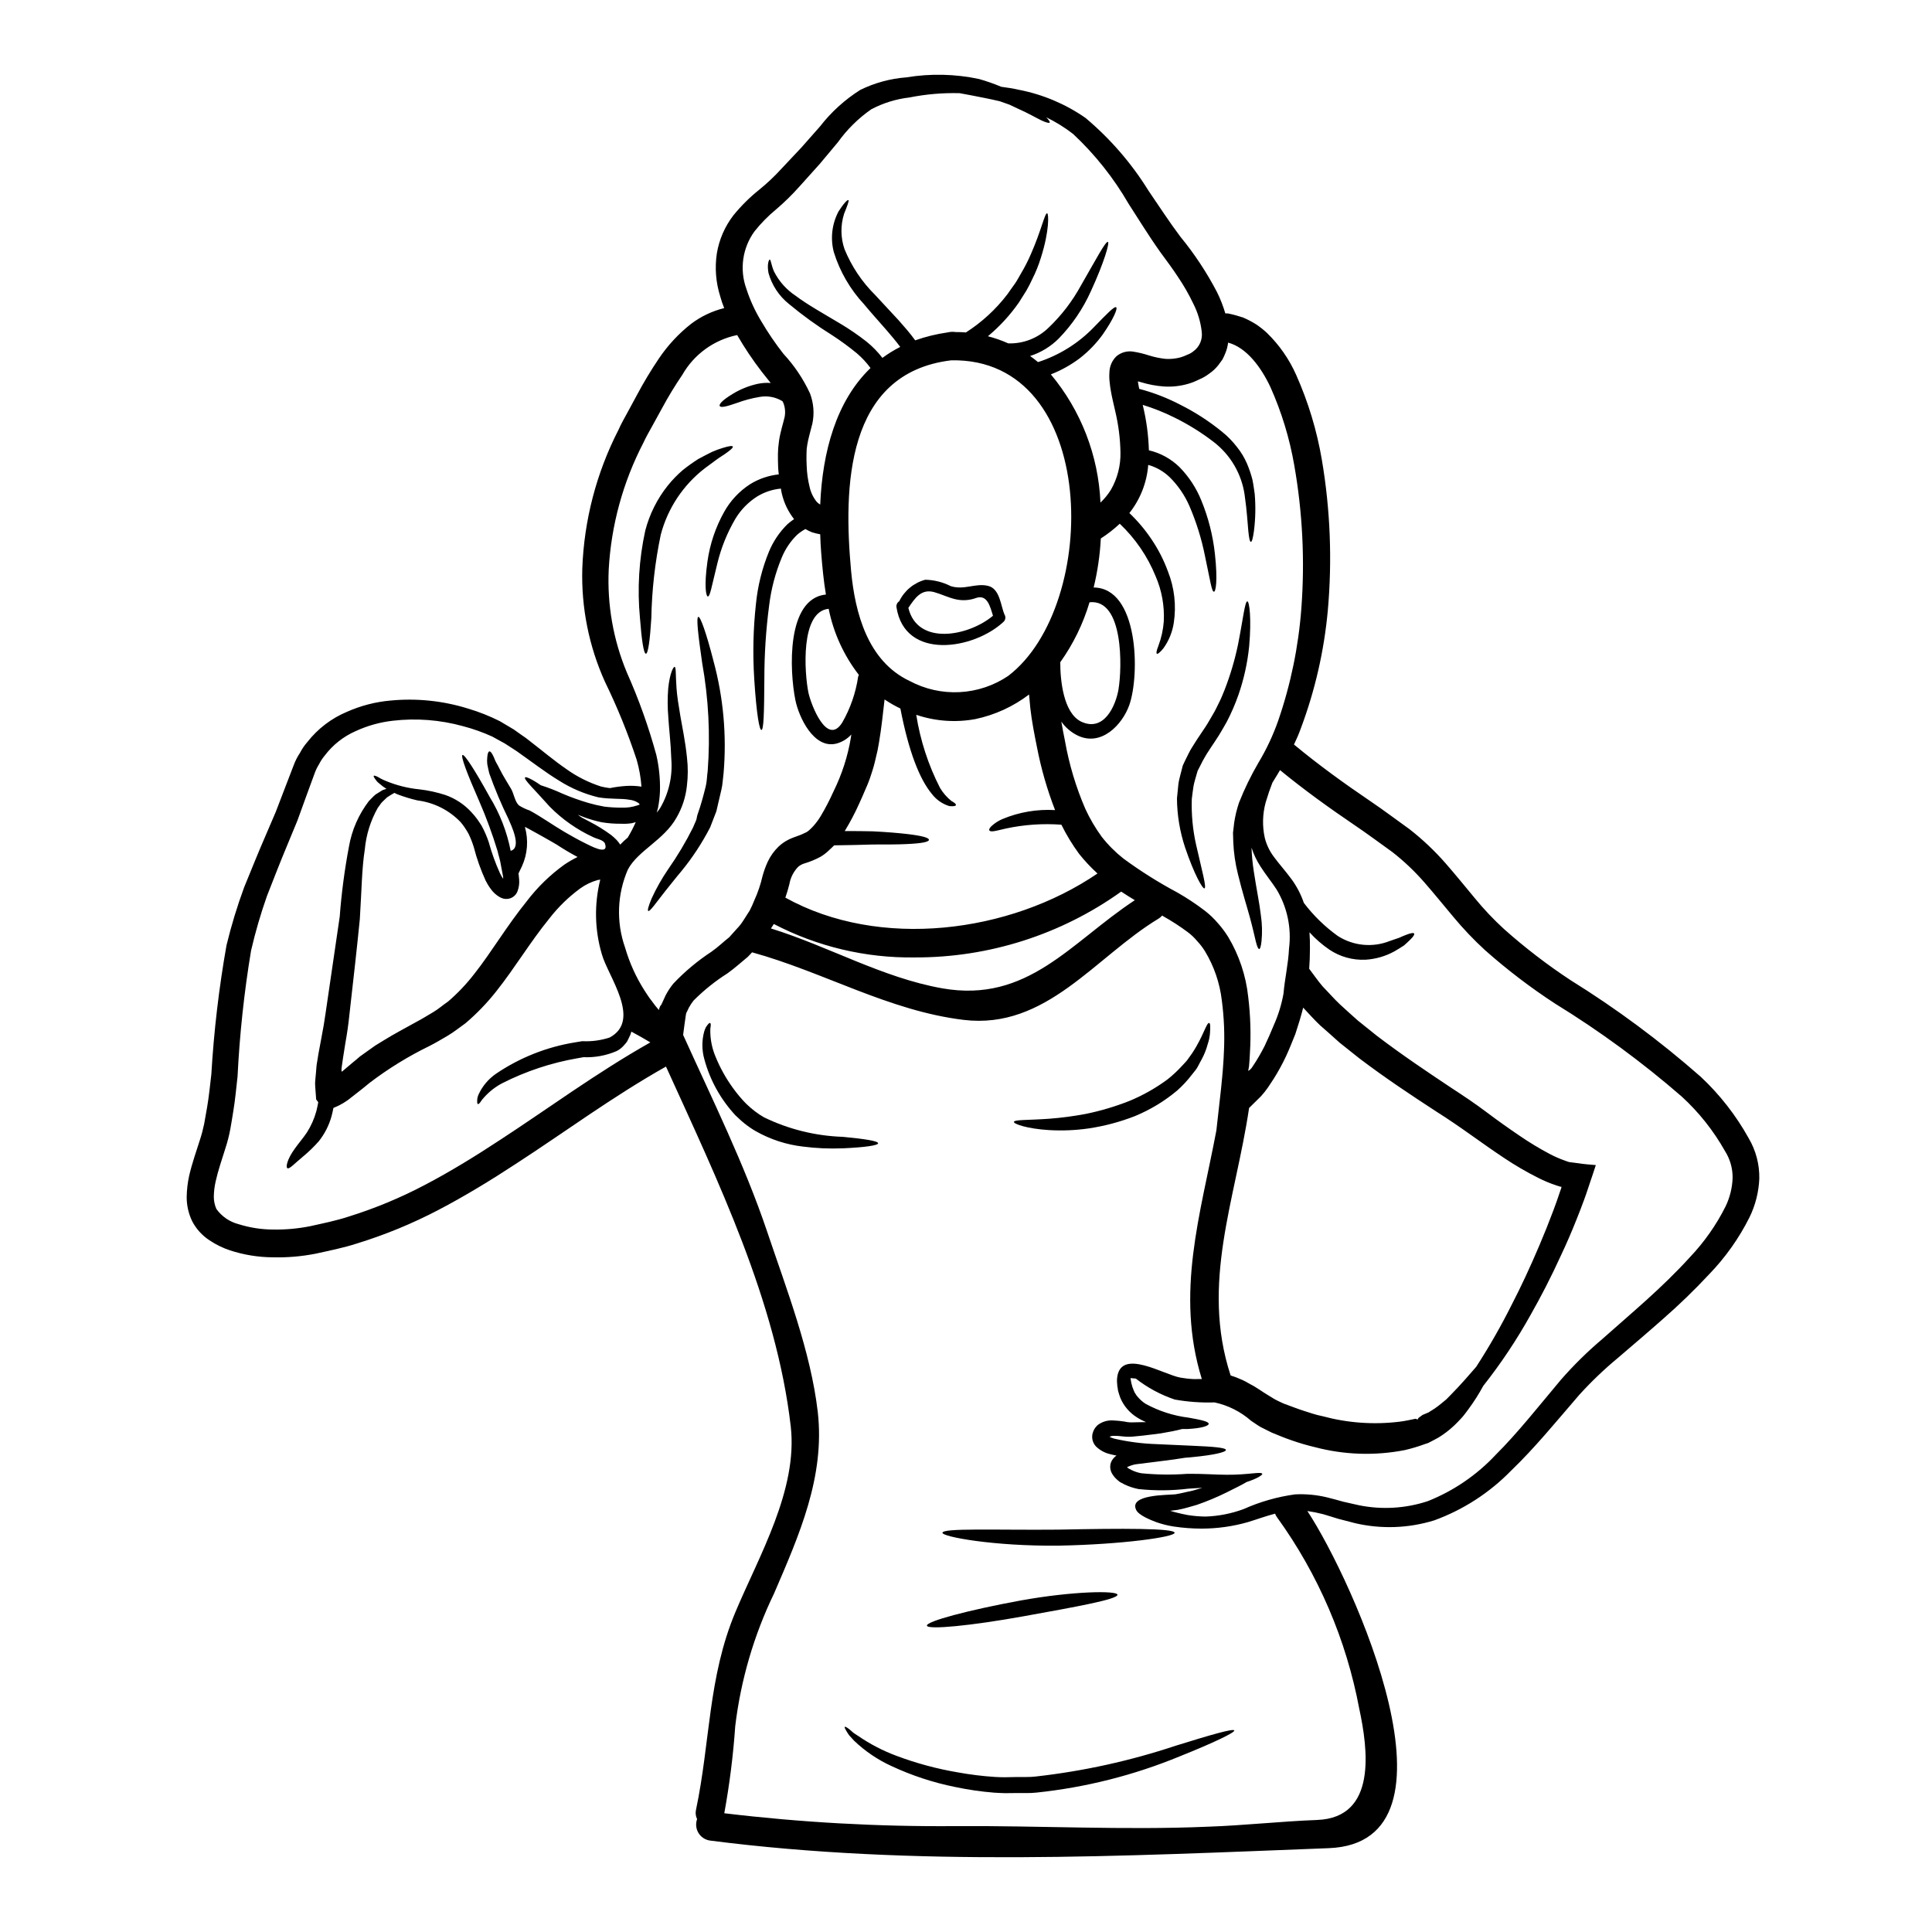 <?xml version="1.0" encoding="UTF-8"?>
<!-- Uploaded to: ICON Repo, www.svgrepo.com, Generator: ICON Repo Mixer Tools -->
<svg fill="#000000" width="800px" height="800px" version="1.1" viewBox="144 144 512 512" xmlns="http://www.w3.org/2000/svg">
 <g>
  <path d="m469.46 234.8c-0.117 1.008-0.383 1.996-0.785 2.93-0.215 0.535-0.457 1.062-0.734 1.574l-1.027 1.402c-0.695 0.898-1.531 1.684-2.473 2.324-0.84 0.645-1.77 1.176-2.754 1.574-0.926 0.473-1.898 0.855-2.902 1.137-2.066 0.59-4.219 0.82-6.363 0.68-2.019-0.148-4.019-0.52-5.957-1.109-1.18-0.332-0.73-0.203-0.859-0.227-0.051 0.023-0.051 0.051-0.051 0.074l0.152 0.859c0.047 0.355 0.148 0.707 0.199 1.035 3.785 0.992 7.441 2.41 10.91 4.219 3.898 1.953 7.574 4.328 10.957 7.082 1.516 1.199 2.871 2.582 4.043 4.117 1.082 1.336 1.973 2.816 2.648 4.394 0.586 1.375 1.066 2.793 1.441 4.242 0.281 1.363 0.43 2.625 0.605 3.785 0.277 3.281 0.211 6.578-0.203 9.844-0.281 1.996-0.531 2.856-0.812 2.856s-0.477-0.887-0.68-2.883-0.328-5.117-0.961-9.445l0.004-0.004c-0.781-5.625-3.754-10.719-8.266-14.168-3.262-2.508-6.762-4.68-10.457-6.488-2.676-1.328-5.453-2.434-8.309-3.309 0.023 0.027 0.031 0.066 0.027 0.102 0.957 3.914 1.496 7.914 1.613 11.941 3.047 0.711 5.844 2.238 8.082 4.422 2.516 2.555 4.5 5.582 5.832 8.91 1.852 4.523 3.059 9.281 3.586 14.141 0.789 7.223 0.199 9.996-0.25 9.996-0.605 0.051-0.938-2.676-2.402-9.543-0.906-4.523-2.285-8.941-4.113-13.176-1.242-2.852-3.016-5.441-5.227-7.629-1.598-1.539-3.547-2.656-5.684-3.254-0.355 4.656-2.094 9.102-4.996 12.762 2.203 2.094 4.168 4.422 5.859 6.945 1.801 2.656 3.266 5.523 4.367 8.535 1.711 4.32 2.242 9.02 1.543 13.613-0.367 2.453-1.32 4.781-2.777 6.789-0.984 1.18-1.516 1.543-1.715 1.391-0.199-0.152-0.102-0.789 0.43-2.121l-0.004-0.004c0.773-2.059 1.25-4.219 1.414-6.41 0.215-4.121-0.527-8.234-2.172-12.02-2.141-5.254-5.375-9.988-9.496-13.887-1.551 1.449-3.234 2.762-5.019 3.91-0.223 4.383-0.859 8.73-1.898 12.988 11.918 0.098 12.273 23.004 9.469 31.094-1.871 5.328-7.477 11.137-13.711 8.133h0.004c-1.73-0.844-3.223-2.113-4.328-3.688 0.301 1.766 0.633 3.508 0.988 5.227h-0.004c1.094 6.156 2.898 12.164 5.379 17.902 1.195 2.594 2.648 5.066 4.328 7.375 1.684 2.156 3.621 4.098 5.769 5.789 4.531 3.336 9.301 6.34 14.27 8.984 2.555 1.457 5.008 3.086 7.344 4.871 1.246 0.969 2.387 2.059 3.41 3.262 1.012 1.129 1.922 2.348 2.727 3.637 2.898 4.848 4.711 10.266 5.312 15.879 0.609 4.965 0.762 9.969 0.453 14.957l-0.098 1.766-0.125 1.574-0.051 0.355-0.152 0.832c-0.074 0.281 0.074 0.078 0.176 0.027 0.117-0.051 0.219-0.129 0.301-0.227l0.328-0.328 0.129-0.176 0.328-0.48c1.125-1.688 2.144-3.441 3.055-5.25 0.859-1.793 1.641-3.613 2.363-5.352l-0.004-0.004c1.234-2.723 2.125-5.594 2.652-8.535 0.355-4.113 1.262-7.777 1.465-11.969 0.688-5.422-0.469-10.918-3.281-15.605-1.34-2.07-2.957-4.016-4.293-6.137v0.004c-1.008-1.547-1.801-3.223-2.363-4.977 0.07 2.055 0.266 4.106 0.578 6.137 0.707 4.746 1.543 8.637 1.895 11.77 0.336 2.262 0.398 4.559 0.176 6.84-0.148 1.465-0.395 2.121-0.629 2.121s-0.555-0.656-0.887-2.019c-0.332-1.363-0.789-3.488-1.574-6.387-0.789-2.902-1.996-6.641-3.184-11.539v-0.004c-0.688-2.754-1.094-5.57-1.211-8.406-0.023-0.812-0.047-1.617-0.074-2.453 0.102-0.859 0.203-1.715 0.305-2.598h-0.004c0.266-1.828 0.699-3.629 1.289-5.379 1.438-3.633 3.148-7.152 5.117-10.531 2.137-3.543 3.902-7.301 5.273-11.207 3.32-9.625 5.383-19.641 6.137-29.797 0.949-12.668 0.316-25.406-1.887-37.914-1.234-7.121-3.352-14.059-6.297-20.656-2.519-5.379-6.383-10.531-11.23-11.816zm137.94 210.81c1.93 3.258 2.91 6.992 2.832 10.781-0.152 3.531-1.031 6.996-2.578 10.172-2.789 5.582-6.418 10.699-10.758 15.18-3.863 4.141-7.934 8.082-12.203 11.809-4.066 3.613-8.059 6.969-11.867 10.254-3.672 3.039-7.125 6.336-10.328 9.871-6.137 7.121-11.844 14.113-18.027 20.051v-0.004c-5.715 5.871-12.68 10.379-20.375 13.184-6.797 2.106-14.031 2.367-20.961 0.754l-4.547-1.18c-1.363-0.395-2.676-0.863-3.965-1.211h0.004c-1.371-0.355-2.762-0.633-4.164-0.836 12.172 18.457 43.504 87.895 5.68 89.348-54.387 2.094-109.84 4.973-164.05-2.023-1.262-0.199-2.367-0.949-3.016-2.047-0.648-1.102-0.773-2.43-0.34-3.633-0.383-0.773-0.48-1.656-0.281-2.5 3.785-17.98 3.18-35.074 10.43-52.348 6.262-14.922 16.586-32.422 14.668-49.234-3.812-33.062-19.316-65.094-33.062-95.348-14.09 7.93-26.816 17.375-39.668 25.707-6.816 4.469-13.684 8.66-20.707 12.324h0.004c-6.894 3.606-14.102 6.57-21.539 8.859-3.633 1.18-7.32 1.895-10.957 2.703-3.742 0.734-7.551 1.055-11.363 0.957-3.844-0.027-7.66-0.648-11.312-1.84-1.93-0.641-3.766-1.543-5.453-2.68-1.922-1.258-3.492-2.988-4.559-5.027-0.969-2-1.469-4.191-1.465-6.414 0.027-1.902 0.25-3.797 0.656-5.656 0.809-3.488 1.945-6.594 2.856-9.52 0.449-1.367 0.816-2.758 1.109-4.164 0.277-1.492 0.531-2.981 0.789-4.449 0.504-2.93 0.789-5.902 1.133-8.836h-0.004c0.676-11.441 2.016-22.828 4.016-34.113 1.262-5.203 2.82-10.328 4.672-15.352 1.922-4.695 3.785-9.344 5.656-13.633 0.938-2.148 1.844-4.293 2.727-6.363 0.809-2.094 1.574-4.141 2.363-6.16 0.832-2.144 1.613-4.242 2.422-6.297v-0.004c0.414-1.109 0.957-2.164 1.617-3.148 0.535-1.043 1.195-2.019 1.969-2.902 2.758-3.523 6.375-6.281 10.504-8.008 3.656-1.625 7.555-2.633 11.539-2.981 6.918-0.664 13.895 0.059 20.527 2.125 2.914 0.863 5.746 1.988 8.461 3.356 1.262 0.758 2.5 1.492 3.688 2.195 1.109 0.789 2.195 1.574 3.258 2.297 4.09 3.148 7.5 6.035 10.73 8.234v0.004c2.785 1.984 5.859 3.523 9.113 4.57 0.777 0.188 1.566 0.332 2.363 0.426 1.449-0.297 2.918-0.492 4.394-0.582 1.309-0.074 2.621-0.012 3.914 0.18h0.051c-0.176-2.398-0.602-4.773-1.262-7.086-2.336-7.074-5.144-13.984-8.41-20.68-4.258-9.422-6.312-19.691-6.008-30.023 0.465-12.809 3.742-25.359 9.594-36.762 0.73-1.664 1.574-3.106 2.398-4.621 0.824-1.516 1.668-3.055 2.5-4.621 1.766-3.32 3.703-6.543 5.809-9.656 2.348-3.488 5.231-6.59 8.539-9.191 2.609-1.965 5.59-3.383 8.762-4.168-0.414-1.027-0.77-2.078-1.062-3.148-1.152-3.664-1.457-7.539-0.883-11.336 0.605-3.68 2.117-7.148 4.391-10.102 2.027-2.492 4.312-4.762 6.82-6.769 2.098-1.699 4.062-3.555 5.883-5.551 1.82-1.922 3.586-3.812 5.301-5.633 1.691-1.918 3.332-3.762 4.926-5.578 2.969-3.828 6.582-7.109 10.676-9.699 3.836-1.879 7.992-3.012 12.25-3.332 6.375-1.051 12.895-0.906 19.215 0.43 2.008 0.57 3.981 1.262 5.906 2.07 1.516 0.199 3.106 0.43 4.871 0.836v-0.004c6.266 1.242 12.207 3.766 17.453 7.414 6.562 5.508 12.207 12.027 16.715 19.312 2.676 3.891 5.398 8.133 8.457 12.203h0.004c3.723 4.535 6.965 9.449 9.68 14.652 0.895 1.809 1.629 3.691 2.199 5.629 0.242 0.023 0.484 0.031 0.73 0.027 1.332 0.273 2.644 0.629 3.938 1.059 1.207 0.512 2.371 1.121 3.481 1.816 1.039 0.691 2.019 1.469 2.93 2.324 3.246 3.168 5.856 6.922 7.695 11.066 3.207 7.195 5.5 14.762 6.816 22.527 2.238 13.191 2.766 26.617 1.574 39.941-0.98 10.703-3.394 21.227-7.172 31.289-0.52 1.438-1.121 2.844-1.793 4.215 6.519 5.402 13.258 10.277 20.227 15 3.512 2.363 6.969 5 10.402 7.445 3.438 2.688 6.617 5.691 9.496 8.969 2.777 3.18 5.328 6.336 7.828 9.34 2.387 2.922 4.988 5.664 7.777 8.207 5.531 4.922 11.41 9.438 17.598 13.508 12.176 7.562 23.703 16.117 34.469 25.582 5.047 4.723 9.328 10.207 12.688 16.25zm-4.242 10.605v-0.004c0.043-2.535-0.66-5.027-2.019-7.168-3.035-5.391-6.902-10.266-11.461-14.441-10.504-9.125-21.734-17.367-33.586-24.648-6.516-4.25-12.711-8.977-18.531-14.137-3.019-2.769-5.844-5.738-8.457-8.891-2.602-3.106-5.117-6.211-7.703-9.168v0.004c-2.547-2.914-5.363-5.578-8.41-7.957-3.356-2.398-6.617-4.844-10.176-7.246-6.438-4.367-13.105-9.141-19.598-14.469-0.199 0.355-0.43 0.707-0.629 1.062-0.48 0.754-0.934 1.516-1.391 2.269-0.578 1.465-1.18 3.207-1.789 5.25v0.004c-0.832 3.059-0.91 6.273-0.227 9.367 0.465 1.855 1.309 3.598 2.477 5.117 1.258 1.738 2.953 3.586 4.621 5.856 1.395 1.91 2.492 4.023 3.254 6.262 2.539 3.356 5.57 6.309 8.988 8.762 4.109 2.641 9.238 3.141 13.777 1.34 0.938-0.328 1.766-0.605 2.5-0.859 0.758-0.355 1.441-0.629 1.996-0.836 1.109-0.43 1.82-0.527 1.969-0.277 0.148 0.25-0.227 0.832-1.086 1.664-0.43 0.43-0.961 0.91-1.574 1.465-0.707 0.48-1.594 1.012-2.551 1.574l-0.004 0.004c-2.363 1.301-4.984 2.059-7.676 2.223-3.414 0.156-6.789-0.789-9.621-2.703-1.914-1.316-3.668-2.852-5.227-4.57 0.102 1.465 0.152 2.93 0.125 4.398 0 1.738-0.074 3.484-0.199 5.273 1.211 1.574 2.297 3.207 3.609 4.723 1.543 1.574 2.934 3.207 4.523 4.695 1.59 1.488 3.203 2.906 4.797 4.328 1.688 1.34 3.328 2.676 4.973 3.992 6.719 5.117 13.41 9.594 19.82 13.863 3.184 2.07 6.492 4.289 9.395 6.488 2.906 2.195 5.781 4.219 8.535 6.086h-0.004c2.629 1.809 5.359 3.461 8.18 4.949 1.27 0.664 2.586 1.238 3.938 1.715l0.48 0.176 0.527 0.176 0.254 0.051 2.363 0.305c1.574 0.25 3.078 0.352 4.57 0.477-0.508 1.641-1.137 3.41-1.691 5.078s-1.211 3.66-1.441 4.191c-0.656 1.738-1.285 3.461-1.969 5.117-1.312 3.305-2.668 6.438-4.066 9.395-2.699 5.93-5.43 11.184-8.082 15.855-3.684 6.629-7.894 12.945-12.594 18.895-1.156 2.144-2.465 4.203-3.914 6.16-0.395 0.559-0.836 1.113-1.285 1.691-0.453 0.578-1.012 1.113-1.543 1.691v0.004c-1.227 1.277-2.578 2.43-4.039 3.434-0.672 0.477-1.383 0.898-2.121 1.262l-1.059 0.555-0.254 0.125-0.148 0.078-0.051 0.051h-0.004c-0.133 0.043-0.266 0.09-0.395 0.148l-0.633 0.199v0.004c-1.742 0.641-3.519 1.172-5.324 1.594-7.891 1.543-16.027 1.277-23.801-0.77-2.051-0.484-4.074-1.074-6.062-1.766-1.945-0.656-3.543-1.34-5.402-2.094-0.984-0.508-1.992-1.012-2.981-1.492-0.91-0.527-1.664-1.109-2.5-1.641-2.758-2.422-6.086-4.098-9.672-4.871-3.535 0.113-7.07-0.141-10.551-0.758-3.734-1.258-7.223-3.137-10.328-5.559-0.48-0.047-0.934-0.098-1.391-0.125 0 0.051-0.023 0.078 0 0.102 0.09 0.754 0.25 1.496 0.48 2.223 0.199 0.508 0.395 1.086 0.629 1.543 0.254 0.305 0.355 0.629 0.684 0.984l0.004-0.004c0.621 0.77 1.359 1.438 2.195 1.969 3.531 1.93 7.394 3.172 11.387 3.664 3.231 0.578 5.301 1.008 5.328 1.613s-2.047 1.211-5.512 1.391c-0.453 0.023-1.012 0-1.488 0-1.469 0.395-3.414 0.789-5.785 1.18-1.387 0.176-2.902 0.355-4.519 0.559-0.789 0.074-1.664 0.172-2.523 0.25l0.004 0.004c-0.984 0.105-1.977 0.094-2.957-0.027-0.828-0.109-1.664-0.16-2.5-0.148-0.352 0.004-0.699 0.09-1.012 0.25 0.418 0.215 0.859 0.383 1.316 0.504 3.656 0.836 7.387 1.32 11.133 1.441 3.562 0.148 6.793 0.305 9.52 0.43 5.453 0.227 8.836 0.504 8.887 1.109 0.051 0.605-3.309 1.367-8.812 1.895-0.656 0.078-1.34 0.125-2.019 0.176-0.938 0.152-1.898 0.305-2.981 0.457-2.906 0.395-6.34 0.809-10.152 1.285h0.008c-0.781 0.152-1.535 0.406-2.25 0.758 0.074 0.051 0.125 0.125 0.223 0.203l0.254 0.176c0.023 0.023 0.754 0.395 0.754 0.395h0.008c0.812 0.398 1.68 0.68 2.574 0.836 4.055 0.402 8.137 0.453 12.199 0.148 4.09-0.051 7.477 0.25 10.379 0.25 5.731 0.051 9.164-0.91 9.445-0.25 0.176 0.25-1.34 1.285-4.141 2.172-1.18 0.703-3.031 1.641-5.402 2.801v0.004c-2.531 1.242-5.137 2.332-7.801 3.254-1.617 0.43-3.184 0.988-5.051 1.316-0.656 0.074-1.34 0.176-1.996 0.25 0.578 0.176 1.133 0.355 1.691 0.48 1.008 0.25 2.019 0.48 2.981 0.656 1.555 0.246 3.125 0.375 4.699 0.395 3.43-0.117 6.824-0.781 10.047-1.969 4.344-1.945 8.945-3.266 13.66-3.91 2.871-0.145 5.746 0.125 8.535 0.805 1.414 0.328 2.801 0.754 4.242 1.137 1.363 0.305 2.727 0.629 4.141 0.934 6.086 1.238 12.387 0.863 18.281-1.086 6.832-2.723 12.977-6.922 18-12.297 5.734-5.707 11.188-12.625 17.348-19.973v0.004c3.336-3.805 6.949-7.359 10.809-10.629 3.812-3.387 7.777-6.793 11.719-10.352 3.941-3.559 7.871-7.324 11.586-11.414 3.797-3.996 6.981-8.531 9.445-13.457 1.125-2.34 1.758-4.887 1.855-7.484zm-45.398 2.523c0.023-0.098 0.074-0.199 0.023-0.25h-0.277l-0.078-0.023-0.301-0.102-0.656-0.199 0.004-0.008c-1.668-0.547-3.289-1.223-4.852-2.019-3.109-1.562-6.117-3.32-9.012-5.254-2.93-1.945-5.856-4.016-8.836-6.137-2.981-2.121-5.883-4.113-9.195-6.211-6.465-4.215-13.355-8.762-20.348-14.062-1.715-1.387-3.457-2.777-5.227-4.164-1.715-1.543-3.438-3.082-5.203-4.621-1.516-1.441-2.953-3.059-4.445-4.648-0.578 2.297-1.285 4.598-2.07 6.969-0.789 1.969-1.574 3.965-2.5 5.961-0.973 2.059-2.066 4.059-3.285 5.984l-1.516 2.297c-0.559 0.793-1.164 1.551-1.816 2.269-1.035 1.035-2.094 2.07-3.148 3.106-3.613 24.344-12.879 46.445-4.898 70.879l-0.004 0.004c0.934 0.285 1.844 0.629 2.731 1.035l0.328 0.148 0.176 0.051 0.074 0.051 0.281 0.148 0.555 0.281 1.109 0.629c1.418 0.68 3.281 2.07 4.672 2.883 0.707 0.395 1.414 0.91 2.098 1.258 0.684 0.352 1.312 0.633 1.969 0.938 1.617 0.578 3.543 1.363 5.227 1.895 1.684 0.531 3.332 1.137 5.176 1.488 6.609 1.789 13.5 2.285 20.301 1.461 1.516-0.176 2.906-0.504 4.328-0.789l0.527 0.199 0.254-0.43 1.082-0.789 1.086-0.457 0.531-0.223 0.355-0.25 0.004 0.004c1-0.59 1.957-1.254 2.852-1.996 0.48-0.395 0.961-0.812 1.438-1.18 0.43-0.453 0.887-0.883 1.289-1.312 2.676-2.703 4.844-5.277 6.641-7.324 3.453-5.332 6.606-10.848 9.449-16.531 2.394-4.621 4.836-9.855 7.32-15.703 1.238-2.906 2.477-5.988 3.688-9.219 0.629-1.617 1.18-3.281 1.766-5 0.41-1.137 0.309-0.883 0.336-1.039zm-64.691 167.57c15.984-0.605 13.41-18.895 11.164-29.414h-0.004c-3.426-18.328-10.867-35.668-21.789-50.777-0.227-0.297-0.402-0.629-0.531-0.98-2.5 0.652-4.898 1.539-7.223 2.246-3.969 1.133-8.074 1.711-12.199 1.715-2.496 0-4.984-0.184-7.453-0.555-1.547-0.242-3.066-0.621-4.547-1.137-1.414-0.531-4.668-1.793-5.375-3.231-2.07-4.168 8.266-3.938 10.379-4.168 1.488-0.223 3.078-0.68 4.543-0.957 0.91-0.254 1.742-0.508 2.602-0.758-1.234 0.074-2.477 0.125-3.762 0.227-4.367 0.531-8.781 0.566-13.156 0.098-1.293-0.25-2.547-0.664-3.734-1.234l-0.73-0.395-0.078-0.027c-0.051-0.023-0.395-0.223-0.395-0.223l-0.199-0.152-0.395-0.328-0.004-0.004c-0.621-0.512-1.141-1.137-1.539-1.84-0.285-0.543-0.434-1.152-0.426-1.77 0.012-0.66 0.223-1.305 0.605-1.844 0.293-0.41 0.648-0.766 1.059-1.059-0.578-0.125-1.18-0.227-1.766-0.395h-0.004c-1.391-0.336-2.664-1.043-3.688-2.047-0.844-0.918-1.176-2.195-0.879-3.41l0.125-0.355 0.051-0.176 0.098-0.25c0.027-0.051 0.078-0.125 0.078-0.125l0.074-0.176v-0.004c0.238-0.426 0.547-0.809 0.91-1.137 1.176-0.898 2.641-1.336 4.117-1.234 1.016 0.039 2.027 0.141 3.027 0.301 0.762 0.18 1.547 0.25 2.324 0.203 0.832-0.023 1.664-0.023 2.449-0.051h0.91c-0.859-0.367-1.691-0.805-2.477-1.312-1.93-1.223-3.441-3.008-4.328-5.117-0.25-0.605-0.355-1.109-0.531-1.641l-0.074-0.25c-0.008-0.055-0.016-0.105-0.027-0.156l-0.023-0.223-0.074-0.457h-0.004c-0.059-0.301-0.094-0.605-0.102-0.91-0.078-0.652-0.07-1.316 0.023-1.969 1.137-7.551 12.348-0.531 16.715 0.227l0.004 0.004c1.184 0.211 2.383 0.344 3.586 0.395 0.605 0 1.211 0 1.844-0.023 0 0.023 0.102 0 0.254 0-7.047-22.777-0.355-43.531 3.859-65.879 0.395-3.562 0.789-7.148 1.211-10.809 0.199-2.144 0.457-4.328 0.582-6.465l0.125-1.844 0.074-1.691 0.004 0.004c0.23-4.562 0.043-9.137-0.555-13.664-0.539-4.598-2.055-9.023-4.445-12.988-0.598-0.969-1.289-1.875-2.07-2.703-0.727-0.883-1.559-1.676-2.477-2.363-2.086-1.555-4.269-2.973-6.539-4.242-0.098-0.055-0.188-0.113-0.277-0.176-0.281 0.328-0.613 0.609-0.984 0.832-16.793 10.152-29.723 29.441-51.613 26.816-19.867-2.402-37-12.648-56.082-17.906-0.395 0.395-0.73 0.812-1.109 1.18-1.793 1.488-3.637 3.129-5.375 4.367v0.004c-3.254 2.059-6.269 4.473-8.988 7.195-0.477 0.594-0.898 1.227-1.266 1.895l-0.48 1.012-0.25 0.504c-0.074 0.281-0.125 0.836-0.199 1.262-0.203 1.516-0.43 2.93-0.605 4.469 7.777 17.195 16.234 34.242 22.27 52.141 5.117 15.227 11.539 31.715 13.406 47.746 1.969 17.195-4.926 32.668-11.586 48.152l-0.004 0.004c-5.34 11.059-8.812 22.93-10.277 35.125-0.535 7.746-1.508 15.457-2.902 23.098 20.316 2.438 40.77 3.578 61.23 3.41 22.27-0.148 44.742 1.113 67.012 0.152 9.648-0.332 19.262-1.422 28.887-1.781zm-32.902-389.14c1.703-1.18 2.594-3.223 2.301-5.277-0.293-2.598-1.055-5.121-2.246-7.445-1.172-2.465-2.531-4.832-4.066-7.086-1.488-2.297-3.055-4.328-4.695-6.594-3.207-4.519-5.781-8.785-8.332-12.699v0.004c-3.973-6.887-8.941-13.145-14.746-18.57-2.215-1.719-4.602-3.199-7.125-4.422 0.73 0.754 1.035 1.234 0.91 1.414-0.125 0.176-0.887 0.027-2.223-0.605-1.34-0.633-3.305-1.82-6.16-3.078-0.707-0.332-1.465-0.684-2.246-1.062-0.789-0.277-1.668-0.605-2.574-0.91-2.828-0.68-5.328-1.109-7.398-1.539l-3.258-0.605h-0.008c-4.453-0.117-8.91 0.266-13.277 1.137-3.551 0.41-6.996 1.477-10.152 3.148-3.422 2.391-6.41 5.344-8.836 8.738-1.539 1.844-3.148 3.734-4.773 5.703-1.738 1.945-3.543 3.938-5.398 6.012h-0.004c-1.926 2.172-4.004 4.203-6.215 6.086-2.098 1.73-4.012 3.676-5.703 5.809-3.191 4.394-3.996 10.09-2.148 15.199 0.977 3.023 2.309 5.922 3.965 8.637 1.758 2.996 3.715 5.871 5.859 8.609 2.891 3.106 5.266 6.652 7.047 10.504 0.961 2.535 1.18 5.297 0.629 7.953-0.531 2.168-1.137 4.164-1.363 5.68l-0.152 1.109-0.051 1.516c-0.023 0.961 0 1.922 0.051 2.883 0.055 1.875 0.309 3.734 0.758 5.555 0.309 1.492 0.977 2.887 1.945 4.066 0.262 0.266 0.559 0.492 0.883 0.68 0.582-13.965 4.242-27.445 13.332-36.184-1.047-1.434-2.262-2.738-3.609-3.891-2.09-1.719-4.273-3.32-6.543-4.797-4.016-2.504-7.852-5.277-11.488-8.305-2.617-2.102-4.504-4.969-5.402-8.203-0.43-2.398 0.125-3.543 0.328-3.543 0.328 0 0.355 1.34 1.137 3.148 1.316 2.609 3.293 4.832 5.731 6.441 3.031 2.297 7.121 4.57 11.719 7.32 2.465 1.457 4.832 3.078 7.086 4.848 1.562 1.262 2.969 2.703 4.191 4.297 1.488-1.102 3.066-2.074 4.723-2.906-1.113-1.516-2.363-2.957-3.562-4.367-2.043-2.363-4.113-4.621-6.012-6.918v-0.004c-3.684-3.949-6.426-8.676-8.027-13.836-0.953-3.633-0.5-7.492 1.262-10.805 1.391-2.168 2.363-3.129 2.602-2.981 0.238 0.148-0.281 1.465-1.137 3.613-0.973 3.051-0.938 6.336 0.102 9.367 1.855 4.551 4.613 8.684 8.105 12.141 1.996 2.121 4.066 4.367 6.211 6.691 1.465 1.668 3.008 3.387 4.422 5.352v0.004c2.766-0.98 5.625-1.68 8.531-2.094 0.332-0.078 0.672-0.129 1.012-0.156 0.379-0.031 0.762-0.016 1.137 0.051 0.934 0 1.867 0.027 2.754 0.102l0.004 0.004c4.238-2.715 7.969-6.148 11.02-10.152 0.656-0.961 1.34-1.895 1.969-2.777 0.629-0.887 1.109-1.895 1.641-2.754v-0.004c0.988-1.656 1.863-3.379 2.625-5.152 2.801-6.387 3.66-10.906 4.289-10.73 0.395 0.074 0.633 4.519-1.664 11.742-0.602 1.965-1.371 3.871-2.297 5.703-0.473 1.047-1 2.066-1.574 3.059-0.629 1.008-1.285 2.07-1.969 3.129-2.324 3.332-5.086 6.34-8.207 8.941 1.852 0.477 3.656 1.109 5.402 1.891 3.969 0.121 7.812-1.375 10.656-4.141 3.426-3.258 6.32-7.035 8.586-11.184 4.141-7.172 6.566-11.844 7.172-11.562 0.457 0.199-0.934 5.227-4.496 12.988v-0.004c-2.094 4.691-5 8.977-8.586 12.652-2.117 2.106-4.703 3.68-7.551 4.594 0.707 0.508 1.414 1.035 2.094 1.617h0.004c5.652-1.828 10.762-5.027 14.871-9.316 3.254-3.332 5.375-5.606 5.856-5.203 0.395 0.355-0.703 3.055-3.543 7.148h0.004c-1.734 2.398-3.801 4.543-6.137 6.359-2.344 1.762-4.918 3.199-7.652 4.266 7.992 9.574 12.609 21.512 13.148 33.973 1.07-1.012 2.004-2.156 2.777-3.41 1.723-3 2.594-6.414 2.523-9.875-0.066-3.648-0.523-7.277-1.363-10.832-0.395-1.789-0.91-3.785-1.238-5.781-0.098-0.629-0.176-1.086-0.25-1.918h-0.004c-0.113-0.887-0.137-1.781-0.074-2.676 0.031-1.609 0.691-3.144 1.844-4.269 1.199-1.016 2.773-1.473 4.328-1.262 1.469 0.223 2.918 0.57 4.332 1.035 1.438 0.449 2.918 0.754 4.418 0.91 1.309 0.078 2.621-0.055 3.891-0.395 0.625-0.176 1.234-0.41 1.816-0.703 0.555-0.195 1.074-0.48 1.539-0.844zm-15.426 145.39c-1.18-0.707-2.402-1.465-3.613-2.269v-0.004c-15.965 11.414-35.117 17.52-54.742 17.445-12.98 0.184-25.801-2.863-37.316-8.859-0.25 0.395-0.504 0.789-0.758 1.18 15.281 4.746 29.543 13.051 45.352 15.859 22.746 4.019 34.133-12.219 51.078-23.352zm-4.328-55.891c0.961-5.633 1.414-24.039-7.676-23.055-1.691 5.688-4.309 11.051-7.754 15.883-0.023 4.672 0.809 13.457 5.531 15.742 5.992 2.832 9.125-4.039 9.91-8.582zm-5.57 48.82c-1.758-1.605-3.387-3.344-4.871-5.203-1.789-2.434-3.359-5.019-4.695-7.727-4.926-0.363-9.875-0.023-14.699 1.012-1.465 0.328-2.477 0.605-3.18 0.703s-1.086 0.027-1.211-0.199c-0.125-0.227 0-0.578 0.531-1.109 0.871-0.812 1.879-1.465 2.977-1.922 4.398-1.832 9.156-2.637 13.91-2.359-2.094-5.402-3.699-10.98-4.797-16.668-0.68-3.387-1.363-6.793-1.766-10.379-0.125-1.18-0.223-2.398-0.328-3.586-4.199 3.199-9.055 5.426-14.219 6.516-5.238 0.965-10.633 0.574-15.68-1.133 1.059 6.746 3.184 13.285 6.297 19.363 0.789 1.324 1.809 2.496 3.008 3.461 0.789 0.43 1.234 0.789 1.211 1.059-0.023 0.273-0.508 0.43-1.766 0.305-1.84-0.566-3.457-1.699-4.621-3.234-3.281-3.938-6.164-11.363-8.332-22.625v0.004c-1.453-0.699-2.856-1.5-4.191-2.398-0.43 3.711-0.812 7.477-1.465 11.336-0.219 1.438-0.516 2.859-0.887 4.266-0.312 1.43-0.707 2.836-1.18 4.219-0.43 1.371-0.945 2.711-1.543 4.016-0.555 1.312-1.133 2.648-1.664 3.785-1.117 2.496-2.391 4.914-3.816 7.246 2.754 0 5.352 0.023 7.422 0.074 3.637 0.176 6.894 0.457 9.055 0.707 4.289 0.504 5.902 1.035 5.832 1.574-0.07 0.539-1.922 0.934-6.188 1.109-2.144 0.102-5.117 0.102-8.688 0.102-2.754 0.098-6.438 0.172-10.234 0.223-0.48 0.508-0.961 0.91-1.441 1.367l0.004 0.004c-0.664 0.641-1.402 1.199-2.195 1.668-1.289 0.695-2.641 1.262-4.043 1.691-0.672 0.176-1.301 0.492-1.84 0.934-1.242 1.273-2.066 2.894-2.363 4.648-0.277 1.109-0.629 2.32-1.059 3.543 24.891 13.832 59.484 9.453 82.715-6.391zm-23.617-52.395c24.402-18.656 24.141-84.383-15.148-83.602-28.129 3.387-28.531 33.91-26.535 55.75 1.035 11.164 4.394 23.961 15.5 29.219v-0.004c4.074 2.184 8.668 3.211 13.285 2.969 4.617-0.242 9.082-1.738 12.906-4.332zm-39.82 0.281v-0.004c0.047-0.176 0.117-0.344 0.207-0.504-3.988-5.141-6.731-11.141-8.008-17.523-7.578 0.703-6.41 17.043-5.375 22.168 0.629 3.055 4.926 14.469 8.984 7.953v0.004c2.141-3.738 3.562-7.84 4.199-12.098zm-1.918 16.059c0.051-0.25 0.074-0.555 0.125-0.789h0.004c-1.066 1.18-2.453 2.019-3.992 2.426-5.961 1.465-9.898-6.969-10.832-11.488-1.574-7.754-2.477-26.941 8.082-28.027-0.605-3.613-0.961-7.348-1.262-11.188-0.125-1.574-0.199-3.18-0.25-4.773l-0.004-0.004c-0.738-0.125-1.461-0.301-2.172-0.527-0.605-0.234-1.188-0.523-1.742-0.859-0.785 0.422-1.523 0.93-2.195 1.516-1.734 1.695-3.109 3.723-4.043 5.961-1.711 4.09-2.848 8.398-3.379 12.801-0.844 6.418-1.266 12.887-1.266 19.363-0.051 9.797-0.203 13.609-0.789 13.609-0.48 0-1.262-3.66-1.895-13.531h0.004c-0.426-6.633-0.273-13.289 0.453-19.895 0.477-4.766 1.641-9.434 3.461-13.863 1.125-2.707 2.781-5.164 4.871-7.223 0.559-0.492 1.148-0.949 1.766-1.367-1.559-1.984-2.664-4.289-3.238-6.75-0.109-0.441-0.191-0.887-0.25-1.336-2.199 0.203-4.324 0.902-6.215 2.043-2.398 1.504-4.406 3.555-5.863 5.984-2.144 3.664-3.742 7.617-4.746 11.742-1.574 6.336-1.945 8.887-2.551 8.812-0.43-0.023-1.035-2.602-0.074-9.344 0.652-4.574 2.141-8.992 4.394-13.027 1.656-2.988 4.023-5.519 6.894-7.375 2.305-1.426 4.898-2.316 7.598-2.602-0.074-0.68-0.148-1.34-0.172-1.996-0.051-1.16-0.051-2.269-0.051-3.383l0.074-1.617 0.227-1.969c0.395-2.527 1.059-4.445 1.465-6.188v0.004c0.254-1.25 0.148-2.543-0.305-3.734-0.074-0.176-0.176-0.355-0.25-0.508h-0.004c-1.816-1.113-3.984-1.52-6.082-1.133-2.023 0.336-4.012 0.863-5.938 1.574-3.031 1.062-4.367 1.316-4.621 0.812-0.199-0.43 0.605-1.492 3.512-3.231v-0.004c2-1.211 4.184-2.09 6.465-2.602 1.16-0.258 2.356-0.34 3.539-0.25-0.789-1.012-1.617-2.023-2.453-3.082h0.004c-2.344-3.047-4.481-6.242-6.406-9.566 0-0.02-0.012-0.039-0.027-0.051-6.133 1.258-11.43 5.098-14.535 10.535-1.965 2.883-3.773 5.867-5.426 8.941-0.859 1.543-1.691 3.082-2.527 4.598-0.836 1.516-1.715 3.031-2.363 4.469v-0.004c-5.41 10.418-8.547 21.867-9.191 33.586-0.434 9.359 1.211 18.699 4.824 27.344 3.152 7.066 5.758 14.367 7.797 21.828 0.723 3.156 1.047 6.387 0.961 9.621-0.062 1.453-0.23 2.902-0.508 4.328-0.098 0.453-0.25 0.883-0.352 1.312 0.348-0.406 0.668-0.836 0.957-1.289 2.277-3.93 3.289-8.461 2.902-12.988-0.125-4.168-0.605-7.871-0.789-10.984h0.004c-0.223-2.57-0.23-5.156-0.023-7.727 0.43-4.066 1.387-5.707 1.688-5.633 0.43 0.102 0.227 1.871 0.508 5.656 0.125 1.895 0.504 4.328 1.008 7.324 0.504 2.996 1.316 6.613 1.766 11.109 0.285 2.465 0.277 4.957-0.023 7.422-0.312 2.977-1.25 5.848-2.754 8.438-3.332 5.961-10.234 8.738-12.879 13.738v-0.004c-2.859 6.551-3.133 13.938-0.758 20.68 1.172 4.043 2.914 7.894 5.18 11.438 0.605 0.934 1.18 1.844 1.867 2.699 0.355 0.43 0.633 0.91 0.984 1.316l0.656 0.789c0.152 0.125 0.332 0.395 0.332 0.305v-0.277l0.328-0.812c0.051-0.098 0.176-0.098 0.25-0.277l0.395-0.836 0.758-1.664v0.004c0.57-1.09 1.246-2.125 2.016-3.082 3.051-3.223 6.465-6.082 10.176-8.512 1.742-1.234 3.082-2.551 4.672-3.812 0.68-0.73 1.285-1.465 1.969-2.195 0.703-0.715 1.32-1.508 1.844-2.363 0.531-0.836 1.059-1.668 1.613-2.527 0.469-0.91 0.891-1.848 1.262-2.801 0.906-1.988 1.609-4.059 2.098-6.188 0.363-1.371 0.844-2.703 1.438-3.988 0.703-1.48 1.672-2.824 2.852-3.965 0.707-0.668 1.504-1.238 2.363-1.691 0.363-0.211 0.742-0.387 1.137-0.531 0.352-0.148 0.73-0.305 1.035-0.395 0.973-0.32 1.918-0.715 2.828-1.18 0.285-0.16 0.547-0.355 0.785-0.578 0.402-0.359 0.781-0.738 1.137-1.137 0.695-0.797 1.324-1.648 1.871-2.551 1.254-2.106 2.383-4.277 3.383-6.516 2.242-4.527 3.801-9.359 4.629-14.344zm-56.703 18.047c0.258-0.07 0.512-0.164 0.758-0.277-0.109-0.18-0.254-0.336-0.43-0.453-0.707-0.457-1.52-0.734-2.359-0.812-2.098-0.395-4.699-0.074-8.156-0.629-3.676-0.887-7.184-2.371-10.379-4.391-3.586-2.172-7.246-5-11.262-7.828-1.012-0.68-2.07-1.34-3.148-2.043-1.082-0.605-2.219-1.211-3.356-1.848-2.5-1.137-5.094-2.059-7.75-2.754-6.055-1.676-12.375-2.164-18.609-1.441-3.406 0.387-6.731 1.316-9.84 2.754-3.25 1.426-6.074 3.66-8.207 6.492-0.582 0.695-1.082 1.457-1.488 2.269-0.5 0.793-0.906 1.641-1.215 2.527-0.707 1.945-1.441 3.938-2.172 5.93-0.789 2.148-1.574 4.293-2.363 6.516-0.887 2.121-1.766 4.269-2.676 6.469-1.848 4.418-3.562 8.836-5.379 13.48-1.676 4.738-3.082 9.57-4.215 14.469-1.84 11.055-3.035 22.211-3.586 33.402-0.355 3.031-0.605 6.113-1.137 9.242-0.25 1.574-0.504 3.148-0.789 4.723-0.312 1.668-0.734 3.312-1.258 4.926-0.988 3.148-1.996 6.062-2.629 8.938-0.301 1.328-0.461 2.68-0.477 4.039 0.004 1.105 0.234 2.195 0.68 3.207 1.434 2 3.523 3.43 5.902 4.039 2.953 0.926 6.027 1.402 9.117 1.418 3.301 0.055 6.602-0.242 9.84-0.887 3.356-0.754 6.844-1.441 10.203-2.551 6.984-2.176 13.758-4.988 20.227-8.406 6.691-3.512 13.332-7.578 20.023-11.992 12.496-8.133 25.191-17.551 39.691-25.758-1.391-0.832-3.078-1.82-5.023-2.856-0.145 0.555-0.359 1.09-0.633 1.594l-0.504 1.035c-0.227 0.328-0.504 0.629-0.789 0.957-0.551 0.656-1.23 1.191-1.996 1.574-2.762 1.188-5.754 1.742-8.762 1.617-0.527 0.098-1.059 0.176-1.574 0.277-6.93 1.195-13.645 3.418-19.918 6.594-1.809 0.941-3.434 2.199-4.797 3.711-0.41 0.422-0.773 0.887-1.09 1.387-0.25 0.332-0.457 0.48-0.605 0.457-0.148-0.023-0.199-0.305-0.199-0.758v-0.004c-0.016-0.637 0.121-1.266 0.395-1.844 1.023-2.195 2.621-4.078 4.621-5.449 6.262-4.238 13.367-7.066 20.832-8.285l1.844-0.305h0.051l0.125-0.023c2.441 0.121 4.887-0.203 7.215-0.961 8.66-4.598-0.504-16.34-2.07-22.172-1.879-6.406-2.012-13.199-0.395-19.68-0.195 0.016-0.391 0.043-0.582 0.078-1.699 0.461-3.297 1.223-4.723 2.25-3.125 2.289-5.906 5.008-8.266 8.074-5.074 6.238-9.012 12.93-13.965 19.164v0.004c-2.438 3.094-5.18 5.941-8.18 8.492-1.574 1.113-3.109 2.363-4.723 3.309-1.613 0.949-3.305 1.945-4.746 2.676v0.004c-5.625 2.727-10.961 6.012-15.934 9.797-1.316 1.086-1.945 1.613-4.621 3.684-1.488 1.254-3.168 2.258-4.977 2.977-0.125 0.73-0.305 1.465-0.504 2.223v0.004c-0.672 2.41-1.824 4.66-3.383 6.617-1.277 1.441-2.66 2.785-4.141 4.012-2.269 1.867-3.637 3.434-4.164 3.106-0.48-0.25-0.102-2.32 1.918-5.117 0.938-1.363 2.223-2.801 3.258-4.363 1.109-1.742 1.953-3.641 2.496-5.633 0.199-0.789 0.355-1.574 0.504-2.363-0.199-0.25-0.395-0.504-0.555-0.754-0.102-1.137-0.176-2.269-0.25-3.41-0.055-0.594-0.047-1.195 0.023-1.789l0.176-1.898 0.152-1.844c0.051-0.504 0.125-0.73 0.176-1.109 0.098-0.68 0.223-1.367 0.328-2.047 0.25-1.34 0.504-2.625 0.73-3.914 0.504-2.578 0.887-4.82 1.211-7.172 1.391-9.598 2.625-17.953 3.688-25.191l0.004 0.004c0.469-6.242 1.285-12.457 2.449-18.609 0.762-4.402 2.578-8.555 5.297-12.102 0.656-0.633 1.18-1.262 1.789-1.742 0.656-0.395 1.262-0.789 1.82-1.133 0.395-0.152 0.707-0.254 1.035-0.355-0.328-0.227-0.703-0.43-0.984-0.656-0.48-0.395-0.883-0.707-1.234-1.012-0.355-0.305-0.531-0.629-0.73-0.859-0.355-0.48-0.504-0.789-0.43-0.91 0.074-0.121 0.43-0.023 0.984 0.227 0.281 0.148 0.605 0.328 0.984 0.555 0.379 0.227 0.789 0.355 1.285 0.582v0.004c2.848 1.176 5.852 1.922 8.914 2.219 2.289 0.27 4.551 0.758 6.742 1.465 2.691 0.926 5.106 2.516 7.019 4.621 0.531 0.566 1.031 1.168 1.492 1.793 0.395 0.578 0.754 1.086 1.18 1.766v0.004c0.758 1.395 1.395 2.859 1.895 4.367 0.762 2.781 1.742 5.5 2.926 8.129 0.125 0.305 0.328 0.605 0.504 0.961 0.152 0.25 0.281 0.395 0.395 0.582 0-0.176-0.027-0.355-0.027-0.531 0-0.102-0.125-0.633-0.176-0.934-0.125-0.707-0.25-1.391-0.395-2.074-0.199-1.438-0.629-2.574-0.91-3.836-1.348-4.441-2.949-8.797-4.797-13.055-3.231-7.371-5.051-12.121-4.469-12.375 0.504-0.223 3.231 3.938 7.172 11.086v0.004c2.699 4.402 4.586 9.25 5.578 14.316 3.082-0.836 0.078-6.844-0.555-8.383v-0.004c-1.934-3.949-3.641-8.004-5.117-12.145-0.227-0.934-0.395-1.738-0.531-2.473-0.062-0.586-0.062-1.18 0-1.766 0.074-0.961 0.25-1.516 0.555-1.574 0.305-0.059 0.656 0.395 1.062 1.285 0.25 0.43 0.395 1.035 0.703 1.574 0.312 0.539 0.656 1.18 0.988 1.848 0.91 1.844 2.043 3.543 3.055 5.301 0.703 1.262 0.961 3.305 2.019 4.289 0.902 0.57 1.867 1.031 2.879 1.367 3.148 1.715 6.113 3.859 9.219 5.68 1.738 1.012 3.609 2.07 5.555 3.031 0.984 0.453 6.262 3.434 5.176 0.102-0.328-1.035-2.195-1.262-3.148-1.766h-0.004c-4.297-1.977-8.199-4.715-11.516-8.082-4.141-4.672-6.863-7.148-6.539-7.727 0.148-0.305 1.789 0.395 4.191 2.07h0.004c1.938 0.609 3.832 1.344 5.68 2.195 2.269 0.973 4.598 1.805 6.969 2.5 1.371 0.391 2.762 0.711 4.164 0.961 1.492 0.184 2.992 0.273 4.496 0.273 0.719 0.023 1.434-0.008 2.148-0.098 0.676-0.098 1.344-0.25 1.996-0.461zm-0.305 4.394c-0.328 0.074-0.652 0.199-0.984 0.281v-0.004c-0.926 0.148-1.863 0.199-2.801 0.152-1.758 0.023-3.516-0.105-5.25-0.395-1.59-0.332-3.148-0.781-4.672-1.34-0.555-0.199-1.109-0.43-1.641-0.652 0.25 0.176 0.48 0.352 0.707 0.527 0.328 0.223 0.672 0.418 1.035 0.582 0.43 0.227 0.883 0.48 1.34 0.707l-0.004 0.004c2.023 1.031 3.957 2.231 5.785 3.582 0.516 0.41 1.004 0.859 1.461 1.336 0.336 0.371 0.637 0.766 0.91 1.18 0.625-0.66 1.293-1.285 1.992-1.867 0.789-1.32 1.5-2.684 2.121-4.09zm-18.961 11.289h0.004c1.129-0.762 2.312-1.449 3.539-2.047-1.996-1.059-3.836-2.172-5.531-3.281-0.48-0.328-8.234-4.695-8.434-4.695v-0.004c0.996 3.469 0.715 7.176-0.785 10.457-0.332 0.703-0.633 1.34-0.91 1.895v-0.004c0.004 0.109 0.023 0.219 0.051 0.328 0.023 0.43 0.098 0.809 0.125 1.262 0.094 1.055-0.055 2.117-0.426 3.106-0.355 0.953-1.145 1.676-2.125 1.945-0.527 0.137-1.082 0.145-1.617 0.023-0.363-0.098-0.711-0.242-1.035-0.43-0.922-0.535-1.715-1.266-2.324-2.141-0.285-0.379-0.547-0.773-0.789-1.18-0.176-0.328-0.395-0.68-0.582-1.062-1.297-2.848-2.344-5.805-3.121-8.832-0.375-1.215-0.836-2.398-1.391-3.543-0.281-0.531-0.707-1.18-1.062-1.715v-0.004c-0.324-0.48-0.68-0.945-1.059-1.387-3.035-3.164-7.062-5.184-11.414-5.731-1.828-0.422-3.625-0.973-5.375-1.641-0.25-0.105-0.496-0.223-0.734-0.355-0.582 0.305-1.211 0.707-1.945 1.18-0.395 0.355-0.789 0.758-1.234 1.18-0.449 0.422-0.758 1.035-1.211 1.574-1.93 3.41-3.109 7.188-3.461 11.09-0.789 4.949-0.836 10.879-1.316 18.434-0.73 7.394-1.664 15.652-2.754 25.25-0.25 2.5-0.629 5.148-1.086 7.652-0.199 1.258-0.395 2.547-0.605 3.836-0.102 0.629-0.176 1.285-0.277 1.918l-0.129 0.91v0.152-0.004c-0.012 0.16-0.012 0.32 0 0.477l0.051 0.203c0.027 0.074 0.125-0.051 0.176-0.074 0.91-0.758 1.82-1.516 2.754-2.328 0.633-0.504 1.262-1.035 1.871-1.574 0.68-0.48 1.367-0.961 2.047-1.465 0.68-0.504 1.363-0.961 2.07-1.469 0.703-0.43 1.414-0.859 2.144-1.312 2.879-1.793 5.856-3.332 8.836-5 1.594-0.836 2.828-1.641 4.269-2.477 1.441-0.836 2.598-1.895 3.965-2.824l0.004 0.008c2.598-2.227 4.957-4.715 7.043-7.426 4.418-5.578 8.535-12.621 13.91-19.262v-0.004c2.805-3.668 6.133-6.906 9.879-9.605z"/>
  <path d="m474.56 303.36c0.531 0.023 1.137 4.543 0.48 11.941-0.445 4.371-1.395 8.676-2.832 12.824-0.855 2.445-1.883 4.824-3.078 7.121-0.68 1.18-1.367 2.449-2.098 3.609-0.73 1.16-1.488 2.273-2.246 3.41-0.73 1.066-1.406 2.172-2.019 3.309-0.305 0.605-0.605 1.211-0.91 1.789l-0.453 0.887-0.051 0.098-0.023 0.129-0.129 0.43c-0.305 1.16-0.703 2.293-0.906 3.434-0.199 1.137-0.305 2.297-0.457 3.41-0.133 4.07 0.25 8.145 1.141 12.117 1.574 6.945 2.824 11.363 2.219 11.566-0.504 0.172-2.727-3.738-5.117-10.785v0.004c-1.406-4.219-2.141-8.633-2.172-13.078 0.125-1.285 0.258-2.598 0.395-3.938 0.199-1.312 0.629-2.648 0.957-4.016l0.125-0.504 0.027-0.125 0.023-0.074v-0.027l0.027-0.023 0.098-0.227 0.102-0.223 0.43-0.91c0.305-0.582 0.605-1.18 0.887-1.793 0.555-1.211 1.488-2.477 2.219-3.711 0.789-1.18 1.539-2.297 2.297-3.434 0.758-1.133 1.285-2.195 1.945-3.258 0.656-1.062 1.18-2.269 1.738-3.356 0.559-1.086 0.938-2.172 1.391-3.231v-0.008c1.496-3.856 2.668-7.824 3.512-11.867 1.371-6.957 1.824-11.492 2.481-11.492z"/>
  <path d="m471.1 602.59c0.176 0.531-5.324 3.207-14.543 6.894-12.102 4.984-24.859 8.203-37.875 9.57-1.969 0.227-3.785 0.074-5.629 0.125-0.91 0-1.82 0.027-2.727 0.027-1.035 0-1.895-0.102-2.828-0.129h-0.004c-3.496-0.277-6.973-0.785-10.402-1.512-5.805-1.172-11.449-3.027-16.816-5.531-3.668-1.672-7.035-3.953-9.949-6.742-0.477-0.531-0.91-0.984-1.285-1.414-0.266-0.363-0.512-0.742-0.734-1.137-0.395-0.629-0.531-1.012-0.43-1.109 0.102-0.098 0.48 0.098 1.062 0.527 0.305 0.227 0.629 0.531 1.035 0.887s0.91 0.629 1.465 1.008c3.125 2.141 6.5 3.898 10.051 5.227 5.297 1.996 10.777 3.477 16.359 4.418 3.273 0.598 6.582 1.004 9.902 1.215 0.832 0.023 1.766 0.102 2.551 0.074 0.91-0.023 1.816-0.023 2.723-0.051 1.82-0.047 3.738 0.078 5.531-0.148v-0.004c12.59-1.414 24.996-4.148 37.016-8.152 9.418-2.93 15.301-4.621 15.527-4.043z"/>
  <path d="m464.46 415.11c0.281 0.051 0.328 0.984 0.199 2.625h0.004c-0.066 1.008-0.27 2.004-0.605 2.957-0.355 1.348-0.863 2.652-1.516 3.887-0.352 0.656-0.754 1.363-1.133 2.121s-1.012 1.363-1.543 2.094h-0.004c-1.164 1.531-2.473 2.941-3.91 4.219-3.34 2.793-7.086 5.066-11.113 6.738-4 1.57-8.168 2.68-12.422 3.305-3.441 0.492-6.93 0.633-10.402 0.43-5.93-0.355-9.418-1.664-9.316-2.168 0.102-0.633 3.66-0.43 9.293-0.836 3.277-0.246 6.539-0.676 9.77-1.289 3.914-0.801 7.75-1.941 11.465-3.406 3.641-1.492 7.078-3.438 10.234-5.781 1.324-1.059 2.566-2.215 3.711-3.461 0.531-0.605 1.109-1.137 1.539-1.719 0.43-0.582 0.836-1.18 1.238-1.738 2.945-4.414 3.816-8.254 4.512-7.977z"/>
  <path d="m424.51 549.37c16.895-0.352 30.699-0.395 30.781 0.836 0 1.109-13.684 3.082-30.754 3.41-17.297 0.176-30.832-2.363-30.781-3.41 0.078-1.316 13.992-0.684 30.754-0.836z"/>
  <path d="m440.14 566.61c0.102 1.234-11.082 3.231-24.945 5.731s-25.324 3.609-25.551 2.477c-0.227-1.133 10.934-4.117 24.82-6.668 13.984-2.523 25.621-2.648 25.676-1.539z"/>
  <path d="m410.23 306.91c0.344 0.602 0.242 1.359-0.25 1.848-7.902 7.422-26.211 10.352-28.406-3.84-0.094-0.625 0.195-1.246 0.73-1.574 1.363-2.812 3.879-4.894 6.898-5.707 2.344 0.051 4.648 0.625 6.738 1.691 3.637 1.137 6.492-0.859 9.875-0.074 3.234 0.742 3.367 5.359 4.414 7.656zm-3.078 0.281c-0.758-2.449-1.492-5.731-4.473-4.723h0.004c-1.766 0.652-3.684 0.766-5.512 0.328-1.945-0.457-3.688-1.34-5.582-1.871-3.438-0.961-5.117 1.574-6.844 4.141 0 0.023 0 0.023-0.023 0.023 2.445 10.133 15.953 7.523 22.418 2.102z"/>
  <path d="m376.71 446.98c-0.023 0.582-3.586 1.086-9.414 1.34l-0.004-0.004c-3.481 0.145-6.973-0.008-10.43-0.453-4.394-0.496-8.645-1.871-12.496-4.043-1.055-0.602-2.059-1.285-3.008-2.047-1.008-0.789-1.539-1.363-2.5-2.242-3.898-4.211-6.719-9.305-8.207-14.852-0.672-2.398-0.68-4.938-0.023-7.344 0.125-0.387 0.277-0.77 0.453-1.137 0.145-0.23 0.305-0.449 0.48-0.656 0.281-0.355 0.504-0.504 0.633-0.43 0.129 0.074 0.199 0.305 0.148 0.758h0.004c-0.016 0.266-0.051 0.527-0.105 0.789v0.961c0.055 2.121 0.492 4.215 1.293 6.184 1.203 3.004 2.769 5.848 4.664 8.469 1.086 1.527 2.293 2.965 3.613 4.293 0.719 0.695 1.477 1.344 2.269 1.945 0.77 0.598 1.578 1.137 2.426 1.613 6.516 3.156 13.625 4.914 20.859 5.152 5.734 0.539 9.344 1.094 9.344 1.703z"/>
  <path d="m338.2 262.35c0.125 0.25-0.578 0.91-1.918 1.844-0.656 0.48-1.516 0.961-2.426 1.641-0.91 0.68-1.945 1.441-3.082 2.269h0.004c-5.723 4.414-9.82 10.59-11.664 17.574-1.527 7.281-2.367 14.688-2.504 22.121-0.352 5.832-0.859 9.445-1.438 9.445s-1.137-3.609-1.574-9.445c-0.742-7.766-0.262-15.602 1.414-23.223 1.129-4.324 3.148-8.367 5.934-11.867 1.215-1.516 2.57-2.914 4.051-4.176 1.305-1.035 2.664-2.004 4.066-2.898 1.34-0.73 2.551-1.34 3.609-1.871 0.938-0.418 1.898-0.77 2.883-1.062 1.613-0.504 2.523-0.629 2.644-0.352z"/>
  <path d="m333.06 319.09c2.637 9.688 3.551 19.766 2.699 29.773-0.199 1.488-0.25 3.055-0.578 4.394-0.328 1.34-0.633 2.699-0.938 4.016l-0.227 0.984-0.148 0.656-0.176 0.48c-0.25 0.656-0.504 1.312-0.754 1.945-0.25 0.633-0.48 1.285-0.73 1.895-0.332 0.605-0.633 1.18-0.938 1.766l-0.004-0.004c-2.184 3.949-4.762 7.66-7.699 11.082-2.363 2.93-4.191 5.203-5.457 6.894-1.262 1.691-2.07 2.598-2.32 2.449-0.25-0.148 0.051-1.285 0.859-3.231h-0.004c1.254-2.746 2.742-5.379 4.445-7.871 2.465-3.519 4.668-7.215 6.59-11.062 0.25-0.555 0.43-1.082 0.707-1.641 0.281-0.559 0.25-1.133 0.453-1.715 0.887-2.473 1.574-5.023 2.195-7.551 0.332-1.391 0.305-2.676 0.508-4.039v0.004c0.723-9.57 0.23-19.191-1.465-28.637-1.062-7.398-1.617-12.07-1.012-12.203 0.531-0.129 2.121 4.293 3.992 11.613z"/>
 </g>
</svg>